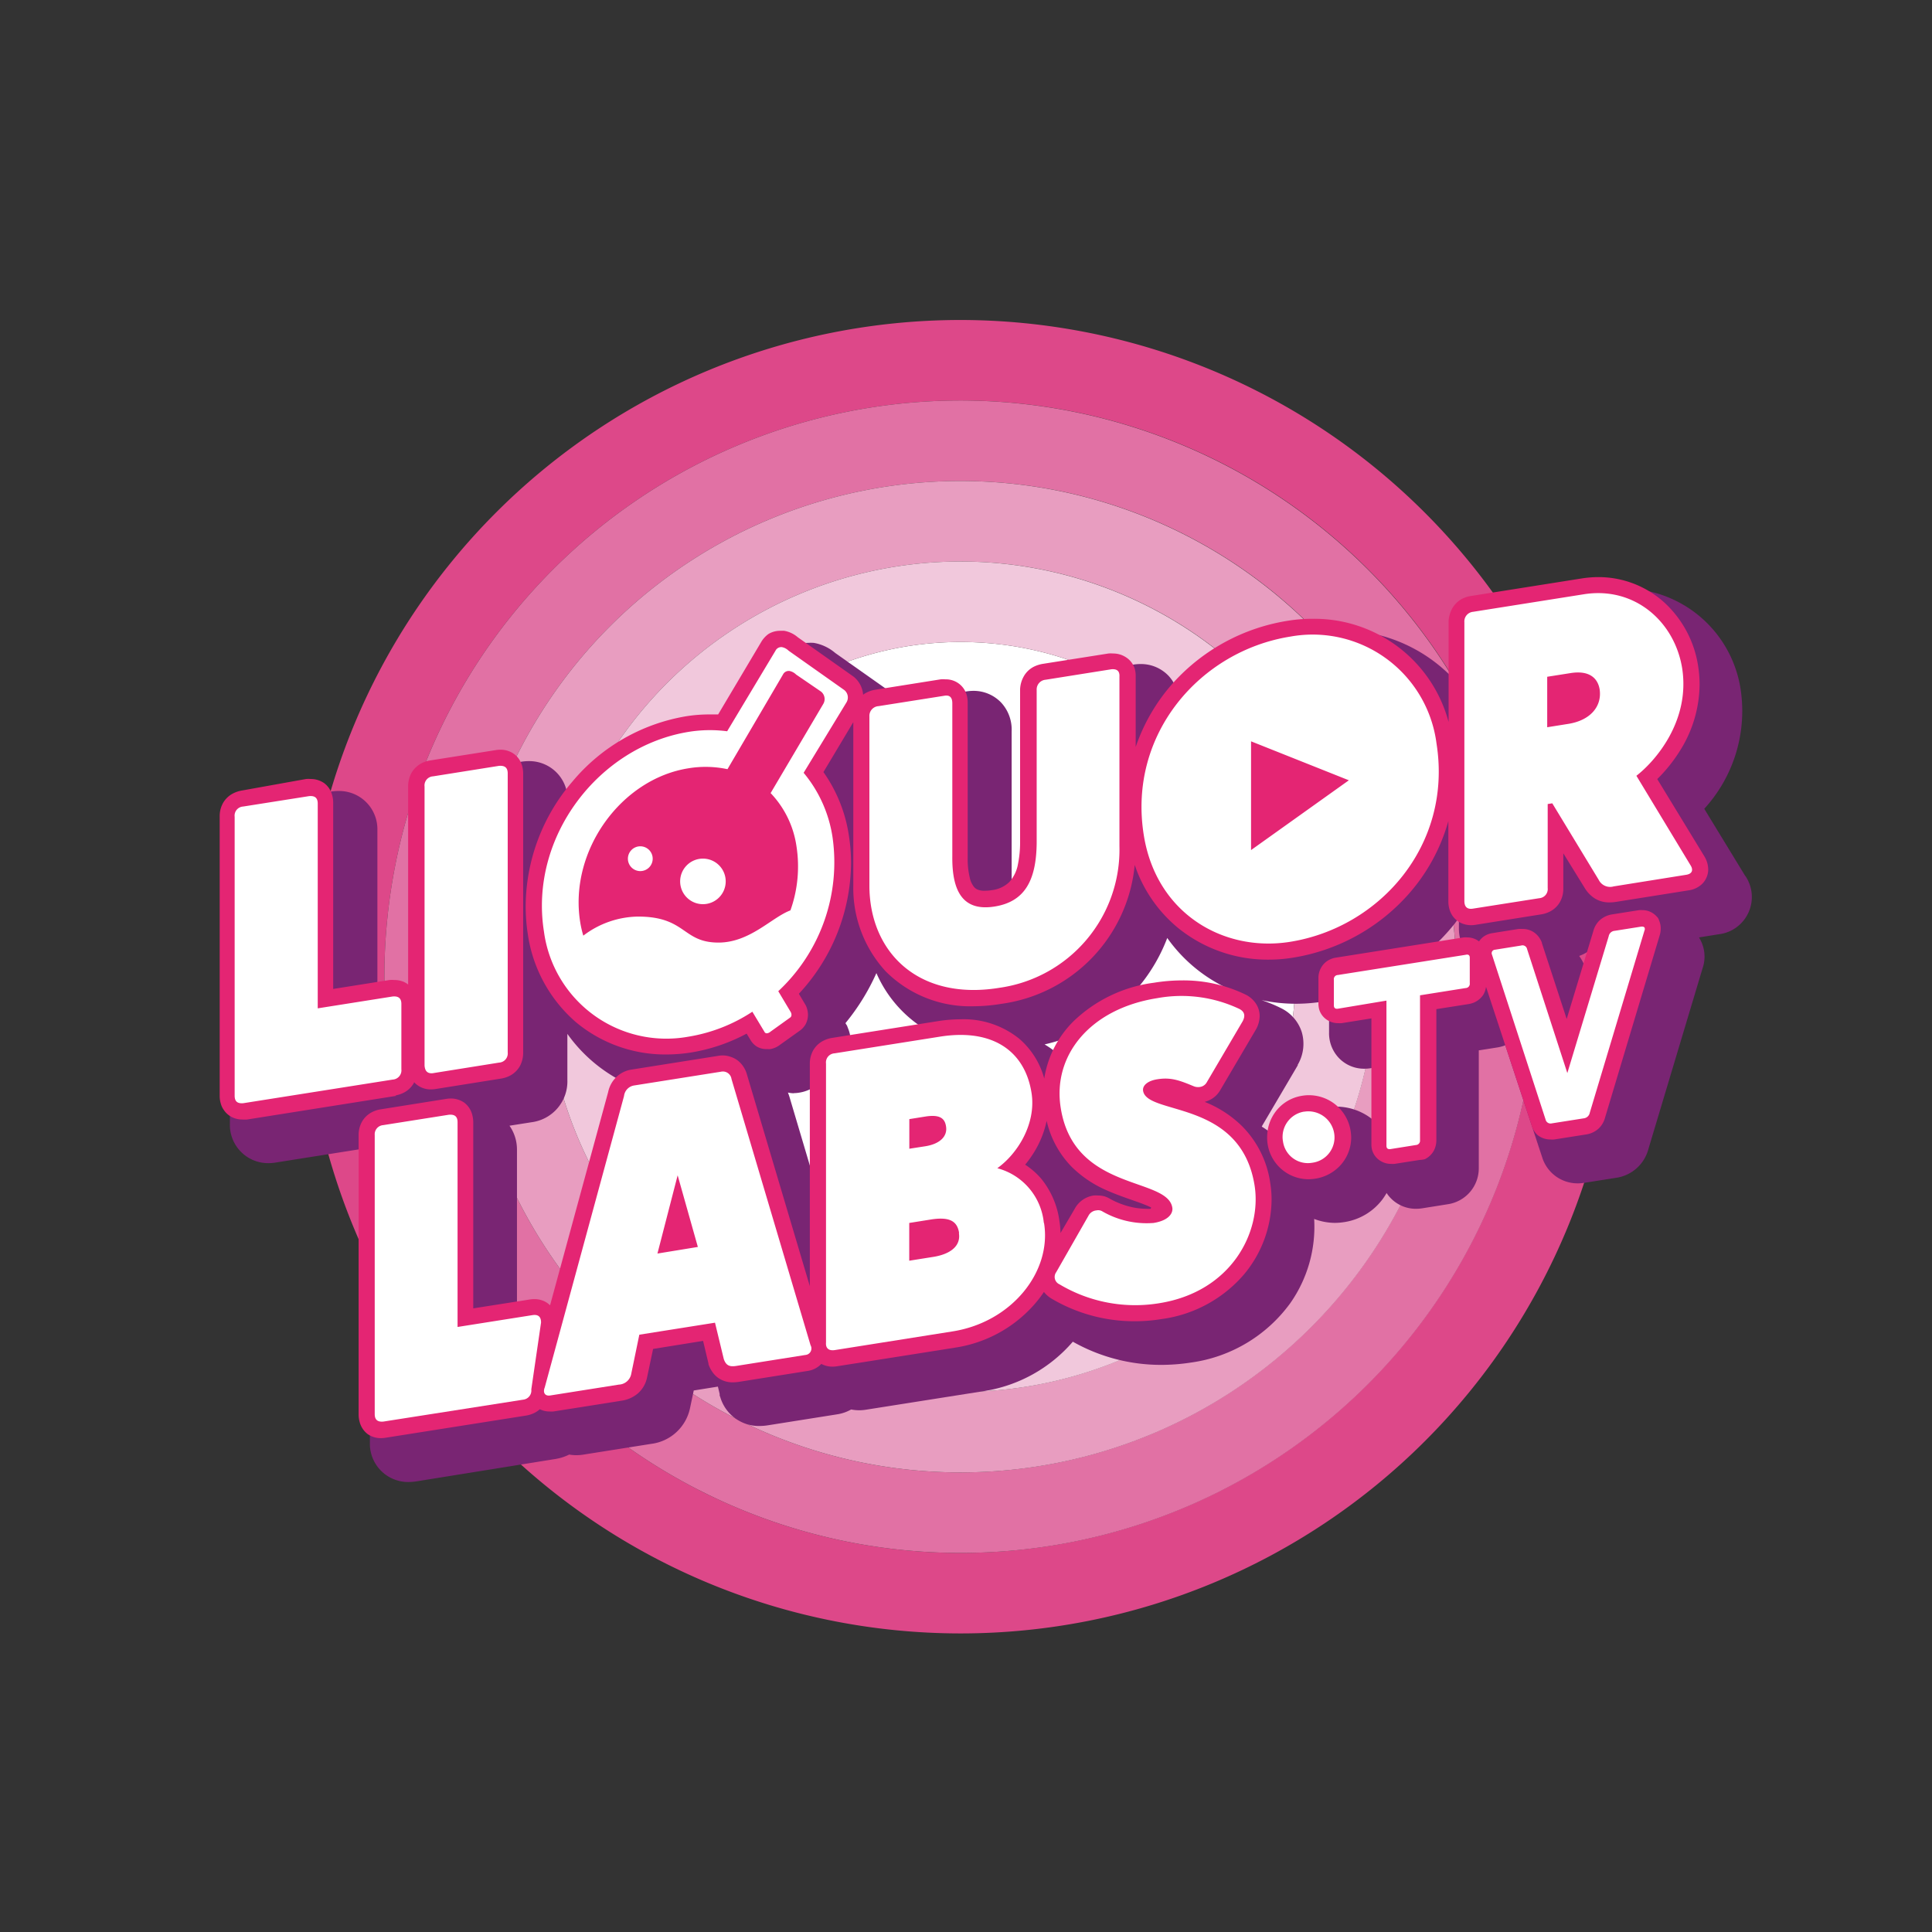 <svg viewBox="0 0 240 240" xmlns="http://www.w3.org/2000/svg"><rect x="0" y="0" width="240" height="240" fill="#333333" stroke="none"/><path d="m119.33 79.75a41.58 41.58 0 1 0 41.58 41.58 41.59 41.59 0 0 0 -41.58-41.58" fill="#fff"/><path d="m119.33 192.91a71.58 71.58 0 1 1 71.58-71.58 71.66 71.66 0 0 1 -71.58 71.58m0-153.16a81.58 81.58 0 1 0 81.58 81.58 81.68 81.68 0 0 0 -81.58-81.58" fill="#dd4889"/><path d="m119.33 182.91a61.58 61.58 0 1 1 61.58-61.58 61.65 61.65 0 0 1 -61.58 61.58m0-133.16a71.58 71.58 0 1 0 71.58 71.58 71.66 71.66 0 0 0 -71.58-71.58" fill="#e171a4"/><path d="m119.33 172.91a51.58 51.58 0 1 1 51.58-51.58 51.64 51.64 0 0 1 -51.58 51.58m0-113.16a61.58 61.58 0 1 0 61.58 61.58 61.65 61.65 0 0 0 -61.58-61.58" fill="#e89dc0"/><path d="m77.75 121.33a41.58 41.58 0 0 1 83.16 0 41.58 41.58 0 0 1 -83.16 0zm41.58-51.58a51.58 51.58 0 1 0 51.58 51.58 51.64 51.64 0 0 0 -51.58-51.58" fill="#f1c8dc"/><path d="m216.79 108.8-5.08-8.33a18 18 0 0 0 4.55-14.61 14.73 14.73 0 0 0 -14.38-12.75 16.28 16.28 0 0 0 -2.4.19l-13.77 2.18a5.17 5.17 0 0 0 -4.42 4.88v4.78a19.34 19.34 0 0 0 -15-6.85 21.1 21.1 0 0 0 -3.27.26 26.5 26.5 0 0 0 -16.56 9.74v-.76a4.94 4.94 0 0 0 -1.3-3.58 4.72 4.72 0 0 0 -3.48-1.46 5.42 5.42 0 0 0 -.89.07l-8.17 1.29a5.19 5.19 0 0 0 -4.48 5v19.17c0 3.65-.92 3.79-1.85 3.93h-.4a7.69 7.69 0 0 1 -.22-2.27v-18.82a4.94 4.94 0 0 0 -1.3-3.58 4.74 4.74 0 0 0 -3.48-1.46 5.45 5.45 0 0 0 -.89.08l-8.17 1.29a5 5 0 0 0 -1.17-1.19l-.08-.06-.07-.06-6.76-4.77a5.53 5.53 0 0 0 -2.66-1.25 6.13 6.13 0 0 0 -.74 0 4.84 4.84 0 0 0 -4.08 2.32l-4.73 7.93a21.45 21.45 0 0 0 -3.2.25 25.8 25.8 0 0 0 -16.51 10.24q-.7 1-1.32 2v-3.16a4.76 4.76 0 0 0 -4.83-4.89 5.42 5.42 0 0 0 -.89.07l-8.17 1.29a5.11 5.11 0 0 0 -4.44 5.25v22a4.5 4.5 0 0 0 -.63.07l-4.67.74v-20.75-.06a4.75 4.75 0 0 0 -4.82-4.9 5.54 5.54 0 0 0 -.9.07l-8.16 1.33a5.09 5.09 0 0 0 -4.44 5.24v34.63.06a4.75 4.75 0 0 0 4.82 4.9 5.47 5.47 0 0 0 .9-.08l12-1.9a5.55 5.55 0 0 0 -.33 2v34.63.06a4.75 4.75 0 0 0 4.82 4.9 7.09 7.09 0 0 0 .9-.07l17.33-2.79a5.91 5.91 0 0 0 1.71-.55 5.05 5.05 0 0 0 .88.08 5.49 5.49 0 0 0 .8-.06l8.52-1.35a5.64 5.64 0 0 0 4.82-4.5l.45-2.13 3-.48.22.92v.19l.07.18a5 5 0 0 0 4.9 3.6 6.69 6.69 0 0 0 1.06-.09l8.58-1.36a5 5 0 0 0 1.72-.6 5.69 5.69 0 0 0 1 .1 5.57 5.57 0 0 0 .9-.08l14.64-2.31a18.27 18.27 0 0 0 11-6.13 22.24 22.24 0 0 0 11 2.88 24.21 24.21 0 0 0 3.68-.29 18.33 18.33 0 0 0 12.3-7.33 16.52 16.52 0 0 0 3-10.51 7.28 7.28 0 0 0 2.6.49 7.68 7.68 0 0 0 1.16-.1 7.31 7.31 0 0 0 4.71-2.8 8.67 8.67 0 0 0 .53-.81 4 4 0 0 0 .52.65 4.34 4.34 0 0 0 3.14 1.31 4.87 4.87 0 0 0 .76-.06l3.14-.5a4.51 4.51 0 0 0 3.89-4.45v-14.67l2.29-.36a4.76 4.76 0 0 0 1-.27l4.58 13.9a4.6 4.6 0 0 0 4.43 3.25 5.09 5.09 0 0 0 .77-.06l4-.63a4.86 4.86 0 0 0 4-3.57l6.73-22.46a4.44 4.44 0 0 0 -.26-3.5l-.18-.33 2.43-.39a4.66 4.66 0 0 0 3.33-7.24zm-36 5.82.44-.58v1.38a5.17 5.17 0 0 0 1 3l-6.39 1a25.89 25.89 0 0 0 4.96-4.8zm18.41 1.11a6 6 0 0 0 1.16 1 4.74 4.74 0 0 0 -1 2l-1.43 4.73-1.08-3.32v-.12l-.05-.13a5.22 5.22 0 0 0 -.63-1.14 5 5 0 0 0 3.04-3.02zm-93.86 12-.12-.32-.18-.28v-.05a27.18 27.18 0 0 0 3.83-6.2 15.43 15.43 0 0 0 7.68 7.85l-10.1 1.61a4.91 4.91 0 0 0 -.88.2 4.63 4.63 0 0 0 -.22-2.79zm-6.73 8.06a4 4 0 0 0 .69-.06 4.75 4.75 0 0 0 2.18-.95l.64-.46a5.73 5.73 0 0 0 -.13 1.26v13.88l-3.91-13.17c-.06-.2-.13-.39-.2-.57a3.64 3.64 0 0 0 .74.09zm-.23-26.56a12 12 0 0 1 -.17 4.5l-.84.53a6.83 6.83 0 0 0 -10-7.36 5.56 5.56 0 0 0 -2.68-2 10.88 10.88 0 0 1 4.8-2.07 9.26 9.26 0 0 1 1.55-.13 8.79 8.79 0 0 1 1.8.19l2 .45 1.4 1.43a8.15 8.15 0 0 1 2.15 4.48zm36.81 40.53a13.65 13.65 0 0 0 1.3 1.13 3.89 3.89 0 0 0 -.48.43 11.54 11.54 0 0 0 -.81-1.54zm-64.71-15.62v-5.71a19 19 0 0 0 8.77 6.77 5.51 5.51 0 0 0 -2.25 3.43l-6.58 24.17c-.21 0-.42 0-.64 0a5.42 5.42 0 0 0 -.89.07l-4.67.74v-20.75-.07a5.15 5.15 0 0 0 -.93-2.95l2.73-.43a5.11 5.11 0 0 0 4.46-5.27zm79.84-11a24.58 24.58 0 0 0 -3.85.32c-6.36 1-11.25 4.33-13.71 8.84a11.09 11.09 0 0 0 -3-2.56 21.32 21.32 0 0 0 15.24-13.22 19.1 19.1 0 0 0 9.61 7.1 21.25 21.25 0 0 0 -4.29-.45zm21.26 17a7.2 7.2 0 0 0 -5.63-2.67 7.43 7.43 0 0 0 -1.15.09 7.08 7.08 0 0 0 -5.53 4.39 14 14 0 0 0 -2.53-2l.09-.17 4.38-7.44v-.08l.05-.08a5.15 5.15 0 0 0 .44-4 5 5 0 0 0 -2.56-2.94 18.64 18.64 0 0 0 -2.42-1 20.44 20.44 0 0 0 4.26.45 21.45 21.45 0 0 0 3.29-.26l.91-.16a4.87 4.87 0 0 0 -.08 1v3a4.46 4.46 0 0 0 1.25 3.19 4.33 4.33 0 0 0 3.14 1.3 5 5 0 0 0 .76-.06l1.38-.22z" fill="#792573"/><path d="m157.8 147a12.57 12.57 0 0 1 .16 2 14.63 14.63 0 0 1 -3.39 9.27 16.33 16.33 0 0 1 -10.28 5.59 20.49 20.49 0 0 1 -3.37.27 20.18 20.18 0 0 1 -10.31-2.82 3.49 3.49 0 0 1 -.93-.82 14.8 14.8 0 0 1 -1.6 2 16.32 16.32 0 0 1 -9.38 4.91l-14.7 2.32a3.81 3.81 0 0 1 -.59.05 2.9 2.9 0 0 1 -1.38-.34 2.92 2.92 0 0 1 -1.68.87l-8.57 1.36a5.7 5.7 0 0 1 -.75.06 3.1 3.1 0 0 1 -1.4-.31 2.93 2.93 0 0 1 -1.2-1.08 3.6 3.6 0 0 1 -.42-.86v-.09l-.67-2.81-6.21 1-.74 3.5a3.61 3.61 0 0 1 -1.12 2 4 4 0 0 1 -2 .92l-8.53 1.35a3.64 3.64 0 0 1 -.48 0 2.62 2.62 0 0 1 -1.2-.28 3.09 3.09 0 0 1 -.66.45 3.68 3.68 0 0 1 -1 .33l-17.49 2.76a3.48 3.48 0 0 1 -.58.05 2.84 2.84 0 0 1 -1.64-.49 2.74 2.74 0 0 1 -1-1.47 3.43 3.43 0 0 1 -.14-1v-34.67a3.36 3.36 0 0 1 .39-1.63 3 3 0 0 1 1.32-1.26 3.46 3.46 0 0 1 1-.32l8.16-1.3a3.68 3.68 0 0 1 .58-.05 2.91 2.91 0 0 1 1.65.5 2.72 2.72 0 0 1 1 1.47 3.78 3.78 0 0 1 .14 1v23.1l7-1.1a3.58 3.58 0 0 1 .58-.05 2.9 2.9 0 0 1 1.23.26 2.6 2.6 0 0 1 .73.51l7.22-26.5a3.59 3.59 0 0 1 .94-1.78 3.44 3.44 0 0 1 1.94-1l10.79-1.71a3.24 3.24 0 0 1 .56-.05 2.89 2.89 0 0 1 1 .18 2.84 2.84 0 0 1 1 .56 3.35 3.35 0 0 1 1 1.6l7.82 26.32v-27.61a3.36 3.36 0 0 1 .39-1.63 3 3 0 0 1 1.32-1.26 3.58 3.58 0 0 1 1-.33l13.2-2.09a18.45 18.45 0 0 1 2.81-.23 11 11 0 0 1 7.3 2.42 9.94 9.94 0 0 1 3.1 4.94 12.78 12.78 0 0 1 3.62-7.1 17.66 17.66 0 0 1 10-4.8 21.66 21.66 0 0 1 3.54-.29 17.66 17.66 0 0 1 7.91 1.79 3.27 3.27 0 0 1 1.16 1 2.79 2.79 0 0 1 .53 1.64 3.54 3.54 0 0 1 -.43 1.61l-4.46 7.58a3.08 3.08 0 0 1 -1 1.06 3.36 3.36 0 0 1 -.94.41 14 14 0 0 1 4.68 3.05 12.5 12.5 0 0 1 3.47 7.07zm-14.8 3c-.22-.11-.48-.23-.79-.35-1.29-.52-3.22-1.07-5.21-2a14.18 14.18 0 0 1 -3.9-2.73 12 12 0 0 1 -3.08-5.68 12.31 12.31 0 0 1 -1.37 3.57 13.22 13.22 0 0 1 -1.3 1.87 9.33 9.33 0 0 1 2 1.75 10.56 10.56 0 0 1 2.26 5.27 10.42 10.42 0 0 1 .13 1.47l1.76-3a3.2 3.2 0 0 1 2.36-1.66 4 4 0 0 1 .54 0 3.22 3.22 0 0 1 .83.11 3.3 3.3 0 0 1 .69.32 10.23 10.23 0 0 0 2.15.88 8.85 8.85 0 0 0 2.25.34 5.23 5.23 0 0 0 .62 0zm-93.89-13.92a3.64 3.64 0 0 0 1-.32 3 3 0 0 0 1.32-1.26v-.08a2.77 2.77 0 0 0 2.11.91 3.68 3.68 0 0 0 .58-.05l8.16-1.3a3.61 3.61 0 0 0 1-.32 3 3 0 0 0 1.32-1.26 3.48 3.48 0 0 0 .39-1.63v-34.67a3.7 3.7 0 0 0 -.14-1 3.12 3.12 0 0 0 -.37-.79 2.63 2.63 0 0 0 -1.09-.92 2.9 2.9 0 0 0 -1.23-.26 3.58 3.58 0 0 0 -.58.05l-8.17 1.29a3.55 3.55 0 0 0 -1 .32 3.1 3.1 0 0 0 -1.32 1.27 3.48 3.48 0 0 0 -.39 1.63v24.61a2.6 2.6 0 0 0 -.5-.31 3 3 0 0 0 -1.23-.25 3.6 3.6 0 0 0 -.58 0l-7 1.11v-23.11a3.38 3.38 0 0 0 -.14-1 2.67 2.67 0 0 0 -1-1.47 2.9 2.9 0 0 0 -1.64-.5 3.7 3.7 0 0 0 -.59 0l-8.02 1.44a3.58 3.58 0 0 0 -1 .33 3 3 0 0 0 -1.32 1.26 3.34 3.34 0 0 0 -.39 1.63v34.67a3.38 3.38 0 0 0 .14 1 2.41 2.41 0 0 0 .37.78 2.59 2.59 0 0 0 1.09.93 2.86 2.86 0 0 0 1.22.26 3.7 3.7 0 0 0 .59 0l18.53-2.94zm163.09-28.08a2.47 2.47 0 0 1 -.21 1 2.45 2.45 0 0 1 -.63.88 3 3 0 0 1 -1.58.72l-.32-2 .32 2-9 1.43a5.31 5.31 0 0 1 -.81.07 3.54 3.54 0 0 1 -1-.12 3.4 3.4 0 0 1 -.93-.42 4 4 0 0 1 -1.15-1.2l-2.69-4.36v4.37a3.34 3.34 0 0 1 -.39 1.63 3 3 0 0 1 -1.32 1.26 3.55 3.55 0 0 1 -1 .32l-8.17 1.3a3.48 3.48 0 0 1 -.58.05 3 3 0 0 1 -1.22-.26 2.68 2.68 0 0 1 -1.1-.93 2.85 2.85 0 0 1 -.36-.78 3.38 3.38 0 0 1 -.14-1v-9.96a23.11 23.11 0 0 1 -5.12 9.27 24.31 24.31 0 0 1 -14.21 7.7 18.68 18.68 0 0 1 -3 .24 17.67 17.67 0 0 1 -11.25-3.94 17.25 17.25 0 0 1 -5.38-7.83 19.25 19.25 0 0 1 -16.56 17.26l-.32-2 .32 2a21.86 21.86 0 0 1 -3.4.3 14.82 14.82 0 0 1 -11-4.36 15.27 15.27 0 0 1 -4-10.6v-20.33l-3.71 6.2a18.3 18.3 0 0 1 3.15 7.81 22 22 0 0 1 .28 3.51 24.07 24.07 0 0 1 -6.48 16.22l.86 1.45.07.16a2.77 2.77 0 0 1 .2 1 2.55 2.55 0 0 1 -.28 1.15 2.47 2.47 0 0 1 -.76.84l-2.41 1.72a2.74 2.74 0 0 1 -1.21.55 2.29 2.29 0 0 1 -.39 0 2.32 2.32 0 0 1 -1.32-.32 2.39 2.39 0 0 1 -.77-.81l-.48-.79a22.07 22.07 0 0 1 -7 2.36 20 20 0 0 1 -3 .23 17.33 17.33 0 0 1 -11.18-3.99 17.84 17.84 0 0 1 -6-10.93 23.38 23.38 0 0 1 -.27-3.52 23.93 23.93 0 0 1 5.79-15.44 23.5 23.5 0 0 1 14.12-8.13 18.17 18.17 0 0 1 2.93-.23h1.07l5.35-9a3.26 3.26 0 0 1 .91-1 2.83 2.83 0 0 1 1.53-.39 3 3 0 0 1 .42 0 3.52 3.52 0 0 1 1.68.8l6.94 4.9a3.19 3.19 0 0 1 1.18 2.24 2.46 2.46 0 0 1 .46-.28 3.36 3.36 0 0 1 1-.33l8.17-1.3a3.52 3.52 0 0 1 .58 0 2.71 2.71 0 0 1 1.57.45 2.66 2.66 0 0 1 1.07 1.44 3.43 3.43 0 0 1 .14 1v19.08.21a9.75 9.75 0 0 0 .25 2.42 2.77 2.77 0 0 0 .53 1.18 1.14 1.14 0 0 0 .37.3 2.12 2.12 0 0 0 1 .18 5.23 5.23 0 0 0 .82-.07 3.76 3.76 0 0 0 2.19-1 4.45 4.45 0 0 0 1.09-2.26 13.49 13.49 0 0 0 .26-2.7v-19a3.56 3.56 0 0 1 .44-1.57 3 3 0 0 1 1.31-1.25 4 4 0 0 1 1.05-.33l8.17-1.29a3.48 3.48 0 0 1 .58 0 2.87 2.87 0 0 1 1.57.45 2.63 2.63 0 0 1 1.1 1.37 3.12 3.12 0 0 1 .14 1v8.79a23.15 23.15 0 0 1 4.69-8 24.31 24.31 0 0 1 14.23-7.68 18.46 18.46 0 0 1 3-.24 17.26 17.26 0 0 1 16.95 12.82v-12.49-.09a3.87 3.87 0 0 1 .35-1.33 3.08 3.08 0 0 1 1.23-1.34 3.54 3.54 0 0 1 1.17-.4l13.76-2.18a13.59 13.59 0 0 1 2.09-.17 12.17 12.17 0 0 1 8.3 3.25 13.47 13.47 0 0 1 4.1 7.81 15 15 0 0 1 .18 2.29 15.64 15.64 0 0 1 -2.44 8.22 19.1 19.1 0 0 1 -2.82 3.52l5.89 9.66a3.2 3.2 0 0 1 .44 1.56zm-6.13 6.24-.12-.23-.18-.19a2.37 2.37 0 0 0 -1.76-.76 2.69 2.69 0 0 0 -.4 0l-3.35.53a3 3 0 0 0 -1.53.72 2.85 2.85 0 0 0 -.8 1.35l-3.31 10.92-3.08-9.42v-.06a2.79 2.79 0 0 0 -.26-.52 2.52 2.52 0 0 0 -.92-.88 2.42 2.42 0 0 0 -1.22-.3 3.8 3.8 0 0 0 -.52 0l-3.25.52a2.53 2.53 0 0 0 -1 .38 2.21 2.21 0 0 0 -.64.65s0 0 0 0a1 1 0 0 0 -.16-.12 2.39 2.39 0 0 0 -1.31-.38 3 3 0 0 0 -.45 0l-15.85 2.51a2.51 2.51 0 0 0 -.73.22 2.39 2.39 0 0 0 -1.1 1 2.56 2.56 0 0 0 -.35 1.31v.06 3.13a2.91 2.91 0 0 0 .11.77 2.35 2.35 0 0 0 1 1.27 2.43 2.43 0 0 0 1.33.38 3.19 3.19 0 0 0 .45 0l3.69-.59v15.64a2.56 2.56 0 0 0 .11.78 2.32 2.32 0 0 0 1 1.27 2.42 2.42 0 0 0 1.32.38 3 3 0 0 0 .45 0l3.13-.49a3 3 0 0 0 .63-.09 2.55 2.55 0 0 0 1.11-1.05 2.78 2.78 0 0 0 .32-1.24v-16.35l4-.63a3.05 3.05 0 0 0 .72-.21 2.66 2.66 0 0 0 1.1-.93 2.6 2.6 0 0 0 .35-1l5.62 17.08a2.68 2.68 0 0 0 .78 1.33 2.55 2.55 0 0 0 1.61.55 2.32 2.32 0 0 0 .46 0l4-.63a2.92 2.92 0 0 0 1.53-.74 2.89 2.89 0 0 0 .79-1.36l6.78-22.62a2.77 2.77 0 0 0 .13-.78 2.49 2.49 0 0 0 -.23-1.14zm-40.07 23.06a5.25 5.25 0 0 0 -3.4-1.25 4.76 4.76 0 0 0 -.84.07 5.09 5.09 0 0 0 -3.15 1.78 5.25 5.25 0 0 0 -1.2 3.36 5.15 5.15 0 0 0 5.14 5.23 6 6 0 0 0 .84-.07 5.33 5.33 0 0 0 3.18-1.73 5.14 5.14 0 0 0 1.28-3.38 5.79 5.79 0 0 0 -.07-.82 5.26 5.26 0 0 0 -1.78-3.19z" fill="#e42573"/><path d="m182.58 119v3.14a.53.53 0 0 1 -.52.6l-5.66.9v18a.54.54 0 0 1 -.52.6l-3.13.5c-.35.05-.53-.08-.52-.44v-18l-6 1c-.35.06-.54-.08-.53-.43v-3.15a.51.51 0 0 1 .49-.6l15.87-2.51c.34-.09.53.04.52.39zm21.35-3.9-3.35.53a.81.81 0 0 0 -.74.67l-5.14 17-5-15.4a.58.58 0 0 0 -.75-.44l-3.25.52a.43.43 0 0 0 -.36.61l6.66 20.49a.63.63 0 0 0 .76.47l4-.63a.86.86 0 0 0 .73-.7l6.79-22.62a.44.44 0 0 0 0-.39.41.41 0 0 0 -.35-.1zm-154.07 17.73v-8.11c0-.73-.38-1-1.1-.93l-9.29 1.47v-25.43c0-.74-.38-1-1.09-.93l-8.17 1.29a1.13 1.13 0 0 0 -1.06 1.27v34.65c0 .74.37 1 1.09.93l18.54-2.93a1.15 1.15 0 0 0 1.08-1.28zm4 .47 8.14-1.3a1.14 1.14 0 0 0 1.07-1.27v-34.65c0-.74-.38-1-1.1-.94l-8.17 1.3a1.13 1.13 0 0 0 -1.06 1.27v34.65c.05.75.42 1.06 1.14.94zm70.2-10.58a17.33 17.33 0 0 0 15-17.64v-21c.05-.74-.32-1-1-.94l-8.17 1.3a1.21 1.21 0 0 0 -1.11 1.28v19c-.05 4.65-1.48 7.29-5.22 7.89s-5.31-1.59-5.26-6.23v-19.01c0-.74-.32-1.06-1-.94l-8.17 1.29a1.21 1.21 0 0 0 -1.13 1.28v21c0 8.22 6 14.33 16.08 12.72zm36.18-5.72c-8.27 1.31-16.62-3.53-18.16-13.29-2-12.58 7.07-22.86 18.21-24.63a15.51 15.51 0 0 1 18.16 13.29c2 12.63-7.06 22.86-18.21 24.63zm7.32-20.07-12.15-4.84v13.51zm41.9 11.74-9 1.44a1.58 1.58 0 0 1 -1.86-.81l-5.77-9.51-.57.09v10.43a1.14 1.14 0 0 1 -1.06 1.27l-8.2 1.29c-.72.12-1.08-.19-1.09-.93v-34.65a1.2 1.2 0 0 1 1.09-1.29l13.76-2.18c6.32-1 11.29 3.42 12.21 9.23 1 6.57-3.39 11.54-5.69 13.32l6.72 11.11c.37.58.23 1.07-.54 1.19zm-10.74-23c-.23-1.43-1.28-2.42-3.6-2.06l-2.92.46v6.27l2.57-.41c2.81-.43 4.23-2.19 3.95-4.25zm-132.58 77.7-9.3 1.47v-25.43c0-.74-.38-1-1.1-.93l-8.16 1.29a1.14 1.14 0 0 0 -1.03 1.23v34.66c0 .73.37 1 1.09.93l17.36-2.72a1.14 1.14 0 0 0 1-1.27l1.21-8.3c.01-.73-.35-1.04-1.07-.93zm34.55 3.74a.81.81 0 0 1 -.65 1.21l-8.58 1.36c-.77.12-1.26 0-1.55-.86l-1.09-4.51-9.4 1.49-1 4.84a1.63 1.63 0 0 1 -1.54 1.36l-8.53 1.35c-.62.1-.95-.32-.68-1l9.85-36.2a1.49 1.49 0 0 1 1.26-1.31l10.79-1.71a1.08 1.08 0 0 1 1.3.91zm-14-12.21-2.51-8.9-2.51 9.72zm43-3c1 6.06-4 12.33-11.35 13.49l-14.63 2.32c-.83.13-1.16-.3-1.1-.94v-34.65a1.13 1.13 0 0 1 1.06-1.27l13.2-2.09c6.53-1 10.46 1.87 11.27 7 .6 3.8-1.7 7.53-4.25 9.36a7.81 7.81 0 0 1 5.78 6.82zm-16.73-12.88v3.68l2-.31c1.8-.29 2.76-1.23 2.56-2.46-.15-1-.76-1.51-2.56-1.23zm6.18 14.13c-.22-1.44-1.16-2-3.37-1.68l-2.82.45v4.69l2.83-.45c2.29-.33 3.59-1.38 3.34-2.97zm22.86-17.64c-.11-.67.59-1.26 1.77-1.44 1.69-.27 2.76.14 4.5.86a1.43 1.43 0 0 0 .76.1 1.16 1.16 0 0 0 .9-.62l4.44-7.55c.36-.69.23-1.19-.4-1.52a16.8 16.8 0 0 0 -10.25-1.34c-8.37 1.33-13 7.16-11.95 13.64 1.65 10.42 13.25 8.53 13.86 12.38.11.67-.43 1.6-2.33 1.9a11 11 0 0 1 -6.33-1.42 1 1 0 0 0 -.76-.14 1.23 1.23 0 0 0 -1 .67l-4 7a1 1 0 0 0 .4 1.51 18.36 18.36 0 0 0 12.39 2.35c9-1.43 12.76-8.87 11.85-14.62-1.72-10.73-13.35-8.68-13.85-11.76zm20 2.58a3.18 3.18 0 0 0 -2.62 3.72 3.12 3.12 0 0 0 3.63 2.63 3.17 3.17 0 0 0 2.73-3.63 3.25 3.25 0 0 0 -3.69-2.72zm-74.68-25.77a2.83 2.83 0 1 0 -2.83-2.83 2.83 2.83 0 0 0 2.83 2.83zm-7.83-4.11a1.54 1.54 0 1 0 -1.49-1.54 1.54 1.54 0 0 0 1.49 1.54zm-11.92 7.5c-1.86-11.76 6.83-23 18-24.8a16.56 16.56 0 0 1 4.76-.07l6-10a.8.8 0 0 1 .81-.45 1.62 1.62 0 0 1 .82.44l6.92 4.89a1.18 1.18 0 0 1 .28 1.52l-5.33 8.76a16.23 16.23 0 0 1 3.59 8 21.9 21.9 0 0 1 -6.74 19.13l1.57 2.63c.12.29.09.54-.13.67l-2.41 1.73a.78.78 0 0 1 -.38.19.31.31 0 0 1 -.37-.18l-1.5-2.49a20.4 20.4 0 0 1 -8 3.11 15.34 15.34 0 0 1 -17.89-13.08zm4.5-1.19a12.93 12.93 0 0 0 .39 1.71 11.47 11.47 0 0 1 6.79-2.37c6 0 5.49 3.23 10 3.23 3.91 0 6.61-3.13 8.94-4a16.23 16.23 0 0 0 .76-7.9 12.06 12.06 0 0 0 -3.22-6.67l6.55-11.09a1.19 1.19 0 0 0 -.29-1.52l-3.1-2.12a1.62 1.62 0 0 0 -.82-.44.8.8 0 0 0 -.81.45l-6.89 11.75a13.07 13.07 0 0 0 -4.85-.11c-8.37 1.32-14.85 10.25-13.45 19.08z" fill="#fff"/></svg>